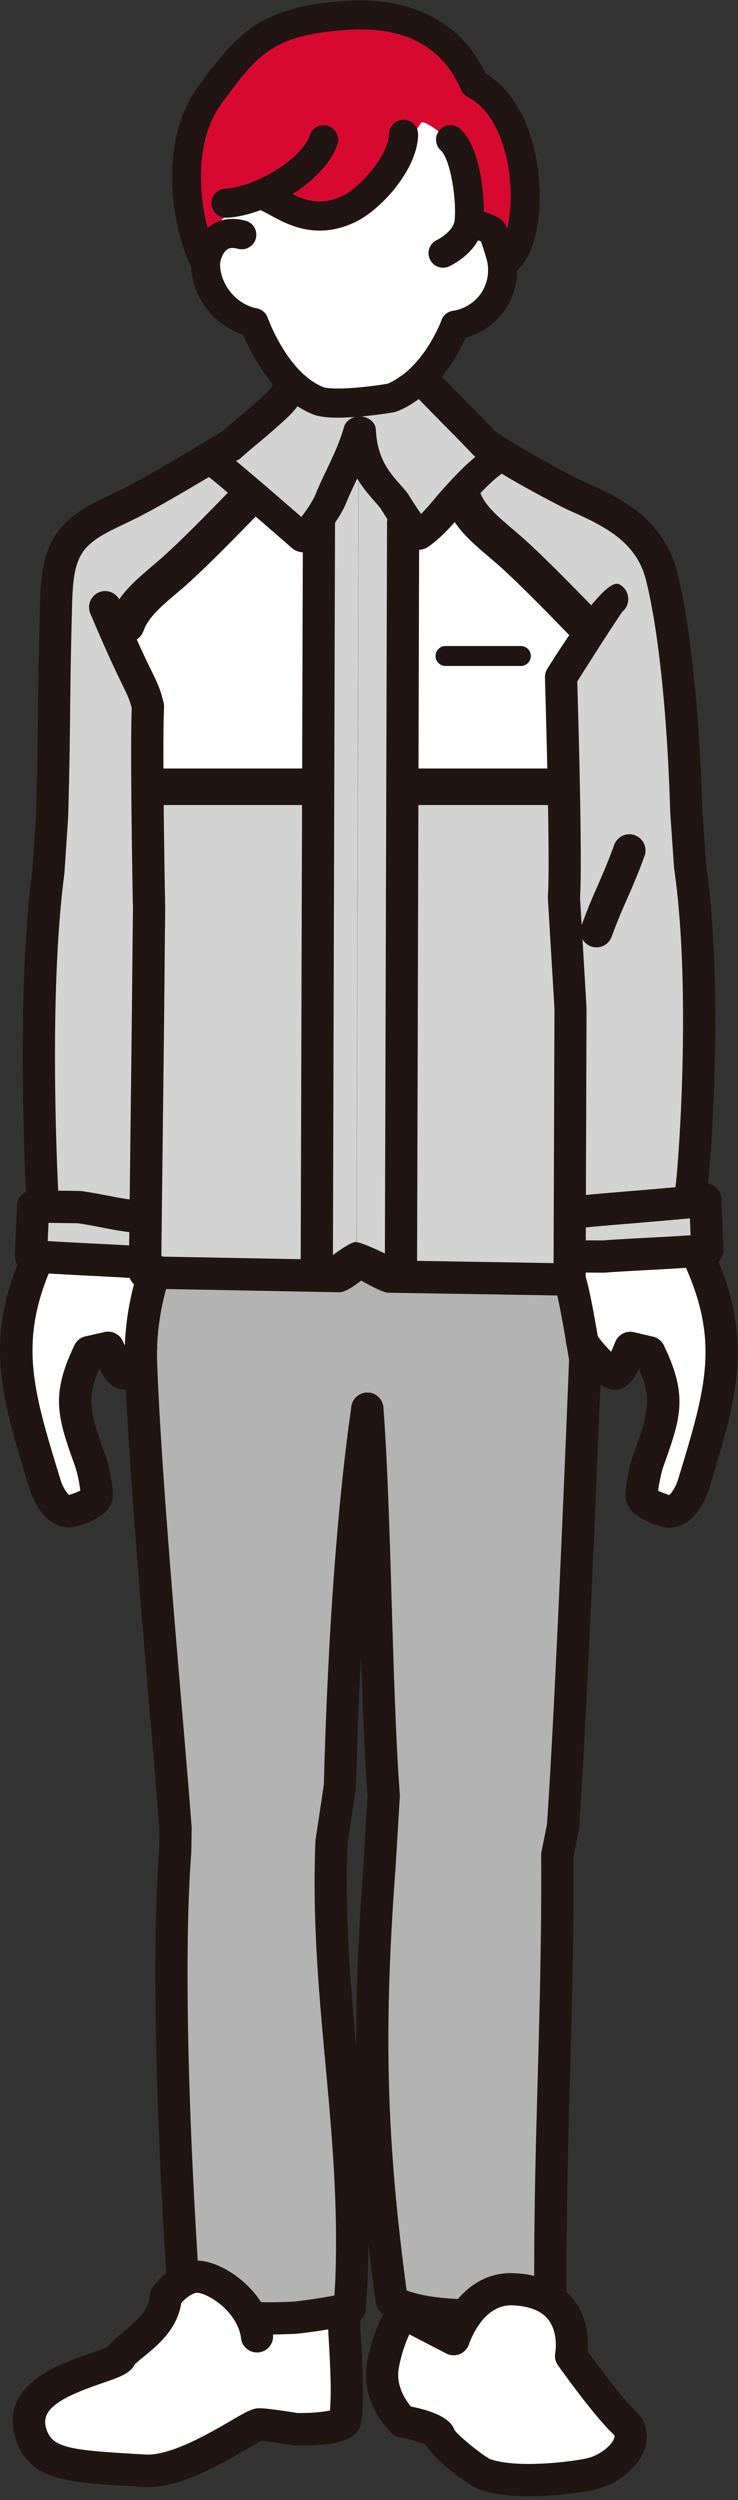 <svg viewBox="0 0 101 342" fill="none" xmlns="http://www.w3.org/2000/svg"><rect x="0" y="0" width="101" height="342" fill="#333333" stroke="none"/><g clip-path="url(#clip0_1483_5527)"><path d="M5.62 170.766l8.49.66h4.37l.55-4.97-13.41-1.11v5.42z" fill="#D3D3D4"/><path d="M96.53 164.126s.03.06 0 .06v-.06zm-18.39 158.17s1.09-5.5-3.29-7.97c-1.14-.64-2.65-1.09-4.66-1.17-3.1-.12-5.18 1.74-6.46 3.57a13.28 13.28 0 00-1.67 3.27l-6.98-3.63s-1.93 2.82-2.71 7.24c-.76 4.42 2.71 7.63 2.71 7.63s4.66.81 5.04 2.01c.39 1.21 5.09 4.84 6.2 5.23 4.64 1.6 12.7.33 14.32 0 3.86-.81 7.35-4.73 4.73-7.13-2.46-2.29-7.26-9.05-7.26-9.05h.03z" fill="#fff"/><path d="M82.04 166.286s-.05.02-.06.02l-3.99-.02-.02 6.43 17.29-1.59c.61-.03 1.14-.08 1.56-.12l-.28-6.82c-3.94.5-11.07 1.71-14.5 2.1z" fill="#D3D3D4"/><path d="M78.4 170.996c.5 1.42.81 9.56 1.26 12.3l1.23-.19c.16.92 2.26 4.76 3.16 4.78.93.02 1.82-2.63 2.23-3.52l2.6.61c2.97 6.17 2.12 8.5-.19 14.96-.37 1.07-.84 3.38-.87 4.52-.02 1.15 2.12 1.82 3.16 2.18 1.85.67 3.33-1.67 3.94-3.6 3.89-12.77 6.09-19.9.34-31.9l-16.86-.14z" fill="#fff"/><path d="M58.31 52.436c-1.2 1.29-2.6 2.43-4.22 3.11-1.01.42-2.91.45-4.86.33v.08c.05 1.14.17 2.13.36 3.04.84 4.19 2.91 6.2 4.36 8.33.08.19 2.51 4.62 3.29 5.62 3.43-2.9 5.15-7.16 8.55-10.06l1.49-1.57c-.31-.2-.62-.4-.9-.61-2.76-2.91-5.29-5.37-8.06-8.27h-.01z" fill="#D3D3D4"/><path d="M94.51 163.196c.36-1.14 2.48-27.11-.06-44.62l-.53-7.68c-.39-13.81-1.73-25.6-3.38-32.12-1.6-6.29-6.87-8.84-11.96-11.07 0 0-6.68-3.33-11.3-6.4l-1.49 1.57c-3.39 2.9-5.12 7.16-8.55 10.06-.78-1-3.21-5.43-3.29-5.62-1.45-2.13-3.52-4.14-4.36-8.33l-.48.09-.3 112.54 2.69 1.34 26.46 2.08.03-8.75 3.99.02s.03 0 .06-.02c3.43-.39 10.56-1.6 14.5-2.1v-.06c-.3-.2-2.26-.9-2.02-.93h-.01zM39.52 52.716c.11 1.49-2.26 3.29-3.33 4.28-1.68 1.53-2.99 2.48-4.67 4l-.3.09c-.2.12-.61.37-1.17.72 1.82 1.62 11.51 11.54 11.51 11.54 1.17-1.6 3.07-4.45 3.74-6.45 1.29-3.69 2.85-6.62 3.94-10.95v-.08c-2.94-.19-5.98-.73-5.98-.73-1.42-.58-2.66-1.43-3.74-2.43v.01z" fill="#D3D3D4"/><path d="M40.25 317.066c-1.9.09-3.91.14-5.84.02-1.56-3.21-4.98-5.39-7.08-5.64-.84-.09-1.62.16-2.27.54-1.43.78-2.38 2.16-2.38 2.16-.28 4.53-5.37 6.66-6.18 8.24-.86 1.68-14.46 3.02-12.32 10.34 1.37 4.64 5.73 4.64 15.6 5.23 5.81.36 14.51-6.32 15.69-6.32 1.18 0 4.94.64 4.94.64 2.58.08 6.65-.26 6.8-1.2.65-4.17-.16-11.32-.19-15.07-1.9.47-6.06 1.03-6.77 1.06z" fill="#fff"/><path d="M77.96 175.036l-24.79-.4-4.36-3.64-2.32 3.58-25.36-.47c-.39 1.09-1.71 5.23-1.84 10.31v.02c-.03.61-.02 1.23 0 1.85.62 17.8 3.81 51.27 4.73 63.88l-.05 3.32c-1.42 18.92.58 51.3 1.07 58.51.65-.39 1.43-.64 2.27-.54 2.1.25 5.53 2.43 7.08 5.64 1.93.12 3.94.08 5.84-.02.72-.03 4.87-.59 6.77-1.06.42-.09.73-.2.86-.28l.2-3.49c.25-6.24.05-12.21-.34-18.03-.95-13.98-2.97-27.28-2.37-42.24l1.15-7.63c.42-16.07 1.46-35.73 3.75-51.63 1.09 14.29 1.15 38.64 2.24 52.94l-.58 9.64c-1.07 14.43-1.32 26.16-.5 38.69.42 6.51 1.14 13.23 2.16 20.68l.87.59c2.57 1.01 5.87 1.43 9.26 1.48 1.28-1.82 3.36-3.69 6.46-3.57 2.01.08 3.52.53 4.66 1.17l.45-.16c-.11-22.11 1.07-38.07.95-60.39l.78-3.88c1.23-17.14 3.05-64.01 3.05-64.01s-.17-1.09-.44-2.6c-.45-2.74-1.2-6.83-1.7-8.25l.05-.01z" fill="#B3B3B4"/><path d="M45.29 66.896c-.67 1.99-2.57 4.84-3.74 6.45 0 0-9.68-9.92-11.51-11.54-2.8 1.68-9.47 5.71-13.03 7.43-.51.25-1.03.5-1.53.73-2.21 1.07-4.53 2.23-5.95 4.28-1.63 2.38-1.79 5.5-1.87 8.41-.39 13.81-.16 15.24-.54 29.05l-.51 7.68c-2.4 18-.69 44.56-.69 44.56.29.85 4.75 1.15 5.08 1.2 3.44.51 5 1.07 8.87 1.4h.06l-.08 6.18-.02 1.35 1.28.03 25.36.47 2.32-3.58.3-111.91.48-.09c-.19-.9-.31-1.9-.36-3.04-1.09 4.33-2.65 7.26-3.94 10.95l.02-.01z" fill="#D3D3D4"/><path d="M42.29 107.626H21.13l-1.23-13.3-4.65-7.58 18.17-17.47 10.65 6.4-1.78 31.95zm13.26 0h21.17l1.23-13.3 4.65-7.58-18.18-17.47-10.64 6.4 1.77 31.95zm-35.68 65.09h-.03c-3.3-.26-10.51-.54-14.21-.81-.12 0-.25-.02-.36-.03-5.2 11.51-2.93 18.68.89 31.15.59 1.93 2.07 4.25 3.92 3.6 1.06-.37 3.18-1.03 3.16-2.18-.02-1.15-.48-3.44-.86-4.52-2.32-6.48-3.18-8.81-.2-14.98l2.62-.59c.4.87 1.28 3.53 2.21 3.5.53-.02 1.51-1.77 2.29-3.44v-.02c.12-5.08 1.45-9.22 1.84-10.31l-1.28-.03.02-1.35-.01.01z" fill="#fff"/><path d="M38.76 50.476c-.97.34-1.54 1.29-1.46 2.26-.26.55-1.47 1.62-2 2.08-.23.2-.44.39-.6.53-.81.74-1.54 1.34-2.26 1.94-.77.64-1.54 1.28-2.41 2.07-.9.82-.97 2.21-.15 3.12.44.48 1.03.72 1.63.72a2.2 2.2 0 001.48-.57c.81-.74 1.54-1.34 2.26-1.94.77-.64 1.54-1.28 2.43-2.08.15-.14.33-.3.53-.47 1.53-1.35 3.62-3.18 3.51-5.5 0-.17-.02-.48-.14-.82a2.21 2.21 0 00-2.82-1.34zm24.87 4.25c-1.22-1.24-2.45-2.48-3.77-3.85h-.02c-.85-.87-2.23-.87-3.1-.02-.86.85-.88 2.24-.04 3.11 1.3 1.35 2.54 2.61 3.78 3.87 1.41 1.42 2.81 2.84 4.28 4.39.43.46 1.02.69 1.6.69.54 0 1.09-.2 1.52-.6.88-.84.92-2.23.09-3.12a317.21 317.21 0 00-4.34-4.46v-.01zm-7.64 13.09c-.06-.12-.13-.23-.21-.34-.31-.39-.64-.77-.99-1.16-1.21-1.38-2.46-2.81-3.04-5.26-.17-.7-.27-1.45-.31-2.28-.05-1.04-1.09-1.85-2.3-1.8-1.22.04-2.16.92-2.11 1.96.05 1.04.18 1.98.4 2.88.77 3.27 2.46 5.2 3.82 6.75.28.32.56.64.81.95.59.96 2.63 4.1 3.43 4.97.43.47 1.08.72 1.74.72.48 0 .95-.13 1.36-.4.96-.64 1.13-1.82.38-2.64-.56-.61-2.73-3.92-2.98-4.35z" fill="#201513"/><path d="M65.57 62.106c-1.89 1.38-4.49 4.23-5.82 5.81-1.25 1.48-2.43 2.88-3.94 3.97-.93.67-1.05 1.86-.26 2.65.44.44 1.06.67 1.69.67.5 0 1.01-.15 1.42-.44 1.93-1.39 3.33-3.05 4.68-4.65 1.23-1.46 3.61-4.06 5.1-5.14.93-.67 1.04-1.86.25-2.65-.79-.79-2.18-.88-3.11-.21l-.01-.01zm-15.8-5.08c-1.19-.25-2.38.36-2.68 1.36-.66 2.25-1.5 4.01-2.39 5.88-.51 1.07-1.02 2.13-1.5 3.31-.33.85-1.1 2.01-1.95 3.14-2.93-2.55-8.37-7.25-9.74-8.28l-2.93 2.81c1.39 1.06 8.06 6.83 11.39 9.74.42.36.99.57 1.58.57h.16c.65-.04 1.24-.32 1.62-.77.94-1.1 3.21-3.88 4.04-5.98.45-1.09.93-2.1 1.41-3.11.91-1.9 1.85-3.87 2.58-6.37.3-1.01-.42-2.03-1.6-2.28l.01-.02zm-29.54 125.4c-1.1-.51-2.42-.04-2.93 1.07-.09.19-.17.36-.25.52-.09-.23-.18-.43-.25-.58a2.213 2.213 0 00-2.49-1.22l-2.61.59c-.66.15-1.21.59-1.5 1.19-3.36 6.97-2.28 9.99.1 16.66.25.72.58 2.23.69 3.25-.43.22-1.11.46-1.41.56l-.1.04c-.3-.22-.87-1-1.21-2.12l-.1-.33c-3.68-12.01-5.7-18.63-.89-29.27.5-1.11 0-2.42-1.1-2.92-1.11-.5-2.42 0-2.92 1.1-5.5 12.16-3.17 19.77.69 32.38l.1.33c.26.84 1.28 3.68 3.52 4.81.61.31 1.24.46 1.87.46.46 0 .92-.08 1.38-.24l.21-.07c1.56-.54 4.46-1.55 4.42-4.22-.02-1.43-.53-3.93-1.01-5.31-2.04-5.7-2.71-7.58-.84-11.94.71 1.51 1.78 2.97 3.48 2.91 1.53-.05 2.6-1.23 4.22-4.71a2.2 2.2 0 00-1.06-2.93l-.01-.01zm43.54 132.09c-3.27-.04-6.07-.45-8.12-1.19-.96-7.12-1.62-13.5-2.01-19.5-.78-11.79-.63-23.27.5-38.41l.58-9.64v-.3c-.54-7.1-.83-16.89-1.12-26.37-.28-9.52-.58-19.37-1.13-26.57a2.213 2.213 0 00-2.37-2.03 2.194 2.194 0 00-2.03 2.37c.54 7.1.83 16.89 1.12 26.37.28 9.46.57 19.24 1.11 26.42l-.56 9.46c-1.14 15.33-1.29 26.99-.5 39 .41 6.38 1.13 13.2 2.18 20.84.09.62.43 1.17.95 1.52l.87.59c.14.09.28.17.43.23 2.61 1.03 5.99 1.58 10.04 1.63h.03a2.21 2.21 0 00.03-4.42zm18.06-131.58c-.33-2-1.16-6.84-1.79-8.63a2.204 2.204 0 10-4.16 1.46c.34.97.98 4.13 1.6 7.9.19 1.1.34 1.97.4 2.35-.14 3.49-1.86 47.15-3.03 63.58l-.75 3.74c-.03.15-.04.3-.04.45.06 11.21-.21 20.98-.47 30.43-.26 9.32-.53 18.96-.48 29.97 0 1.21.99 2.2 2.21 2.2h.01c1.22 0 2.2-1 2.2-2.22-.05-10.93.22-20.54.47-29.82.26-9.42.54-19.16.48-30.35l.73-3.66c.02-.09.03-.18.04-.28 1.22-16.98 3.04-63.61 3.05-64.08 0-.14 0-.29-.02-.43 0 0-.17-1.11-.44-2.62l-.01.01zm-32.6 133.05c0-1.22-1.06-2.23-2.22-2.19a2.21 2.21 0 00-2.19 2.23c.01 1.22.1 2.76.19 4.4.17 3.02.38 6.7.14 9.32-.94.2-2.68.38-4.53.33-.92-.15-3.95-.64-5.15-.64-.95 0-1.82.51-3.93 1.74-2.88 1.68-8.23 4.79-11.63 4.59l-1.52-.09c-9.25-.54-11.31-.91-12.09-3.56-.77-2.63 2.2-4.22 7.59-6.08 2.44-.84 3.92-1.35 4.53-2.56.15-.2.77-.71 1.23-1.08 1.86-1.51 4.61-3.73 5.16-7.36.31-.34.8-.82 1.39-1.14.33-.19.62-.28.89-.25 1.23.14 4.06 1.74 5.35 4.4.3.63.48 1.23.54 1.78.12 1.21 1.23 2.1 2.42 1.97a2.201 2.201 0 001.96-2.42c-.11-1.06-.43-2.15-.95-3.24-1.88-3.87-5.95-6.52-8.83-6.86-1.24-.13-2.49.15-3.57.8-1.85 1-3.02 2.67-3.15 2.86-.23.33-.36.71-.38 1.11-.13 2.13-1.98 3.62-3.6 4.94-.85.69-1.6 1.3-2.1 2.03-.45.23-1.51.59-2.32.87-4.37 1.5-12.5 4.3-10.39 11.5 1.74 5.88 6.83 6.18 16.06 6.72l1.52.09c.2.01.4.02.6.02 4.6 0 9.94-3.11 13.52-5.2.71-.41 1.57-.92 2-1.12.91.07 2.95.37 4.28.59.1.02.2.03.3.03 8.5.27 8.91-2.23 9.05-3.06.49-3.11.24-7.43.02-11.24-.09-1.58-.17-3.07-.19-4.19v-.04zm-34.69 5.38s0 .01-.01.02c0 0 0-.01.01-.02z" fill="#201513"/><path d="M20.01 170.526c-1.78-.14-4.69-.29-7.5-.43-2.16-.11-4.32-.22-5.98-.33l.2-4.65c.05-1.22-.89-2.25-2.11-2.3-1.18-.04-2.25.89-2.3 2.11l-.29 6.79c-.05 1.16.81 2.16 1.96 2.29.3.03.67.07 1.08.09.14.02.3.03.45.04 1.75.12 4.26.25 6.76.38 2.78.14 5.65.29 7.37.42h.18c1.14 0 2.1-.88 2.2-2.03.1-1.21-.81-2.28-2.02-2.38zm77.77-8.22c-.22-.15-.48-.28-.88-.45.72-6.71 1.94-28.23-.26-43.52l-.52-7.5c-.38-13.38-1.67-25.57-3.45-32.6-1.94-7.62-8.46-10.47-13.11-12.5-.07-.03-6.61-3.31-11.09-6.28-.28-.18-.56-.36-.81-.54a2.207 2.207 0 00-2.58 3.58c.31.22.65.45.98.66 4.68 3.11 11.26 6.4 11.64 6.58 5.27 2.3 9.4 4.47 10.7 9.59 1.71 6.74 2.94 18.57 3.32 31.73l.53 7.68c0 .05 0 .11.02.16 2.39 16.49.57 40.87.16 43.51-1.93.18-4.14.36-6.19.53-2.96.25-5.75.48-7.29.66a2.203 2.203 0 00-1.94 2.44 2.206 2.206 0 002.19 1.96c.08 0 .17 0 .25-.01 1.47-.17 4.23-.4 7.16-.64 3.91-.33 7.95-.66 10.2-.95.79-.1 1.49-.62 1.79-1.37.34-.83.12-1.84-.52-2.46-.09-.09-.19-.17-.29-.24l-.01-.02zm-3.48 6.84a2.21 2.21 0 00-1.04 2.94c5.36 11.2 3.42 17.56-.46 30.29-.37 1.18-.94 1.92-1.22 2.14l-.05-.02c-.31-.11-1.02-.35-1.46-.57.12-1 .44-2.52.72-3.32 2.35-6.6 3.43-9.61.06-16.57-.29-.6-.84-1.04-1.49-1.19l-2.6-.61c-1.02-.24-2.07.28-2.51 1.23-.08.17-.17.41-.28.67-.07.18-.19.47-.33.78-.75-.75-1.61-1.74-1.88-2.23a2.19 2.19 0 00-2.49-1.55c-1.2.2-2.01 1.34-1.8 2.55.28 1.65 4.23 6.39 6.53 6.43 1.75.08 2.74-1.4 3.45-2.9 1.87 4.36 1.2 6.24-.86 12.02-.43 1.23-.95 3.76-.99 5.21-.04 2.7 3.03 3.74 4.5 4.24l.12.04c.46.17.93.25 1.4.25.62 0 1.24-.15 1.84-.44 2.18-1.08 3.22-3.73 3.59-4.92 3.931-12.89 6.301-20.66.2-33.42a2.201 2.201 0 00-2.94-1.04l-.01-.01z" fill="#201513"/><path d="M96.53 161.876c-1.22 0-2.21.99-2.21 2.21v.2l.19 4.69c-1.58.11-3.56.22-5.54.32-2.4.13-4.8.26-6.51.39l-2.82-.02c-1.22 0-2.2.99-2.21 2.2 0 1.22.99 2.21 2.2 2.21l2.9.02h.17c1.69-.13 4.1-.26 6.5-.39 2.26-.12 4.52-.25 6.15-.37.66-.03 1.23-.09 1.69-.14a2.209 2.209 0 001.96-2.28l-.28-6.84c0-1.22-.99-2.21-2.21-2.21l.02.01zm-9.64-47.62c-1.14-.42-2.41.17-2.83 1.32-.91 2.49-1.55 3.93-2.22 5.47-.66 1.5-1.34 3.05-2.27 5.58a2.204 2.204 0 002.06 2.97c.9 0 1.74-.55 2.07-1.44.89-2.41 1.51-3.83 2.18-5.33.67-1.53 1.37-3.11 2.33-5.73.42-1.14-.17-2.41-1.32-2.83v-.01z" fill="#201513"/><path d="M84.72 79.916c-1.306-.6-4.573 3.247-9.8 11.54-.23.37-.35.8-.34 1.24 0 .25.77 25.25.4 29.88v.31l.9 15.1-.12 34.8-21.13-.35s-5.08-2.62-6.02-2.53c-.95.09-3.87 2.41-3.87 2.41l-22.66-.42.38-32.46s.12-13.32.15-14.93c0-.22-.43-22.19-.16-27.76 0-.21-.01-.42-.06-.63-.45-1.87-.84-2.66-1.68-4.39-.76-1.55-2.03-4.16-4.28-9.52a2.213 2.213 0 00-2.89-1.18 2.213 2.213 0 00-1.18 2.89c2.3 5.48 3.61 8.15 4.38 9.75.73 1.49.98 2.01 1.29 3.2-.25 6.17.15 26.84.17 27.65-.03 1.53-.16 14.89-.16 14.89l-.41 34.64c-.02 1.21.95 2.2 2.15 2.23l26.65.5h.04c1.02 0 2.96-1.6 2.96-1.6s2.82 1.64 3.69 1.66l24.79.4h.04a2.205 2.205 0 002.2-2.2l.12-37.18-.89-15.09c.34-4.81-.25-25.44-.38-29.54 2.58-4.09 5.38-8.43 6.2-9.58.31-.26.56-.62.68-1.03.33-1.06-.18-2.24-1.18-2.71l.02.01z" fill="#201513"/><path d="M26.18 253.506l.05-3.32v-.19c-.27-3.67-.73-9.11-1.26-15.41-1.28-15.12-3.03-35.82-3.47-48.42-.01-.55-.03-1.09 0-1.7.12-4.94 1.44-8.88 1.72-9.66l.09-.27c.39-1.15-.22-2.41-1.38-2.8-1.16-.39-2.41.22-2.8 1.38l-.09.25c-.3.85-1.83 5.38-1.96 10.95-.03.64-.02 1.31 0 2.05.44 12.68 2.2 33.44 3.48 48.6.53 6.23.98 11.61 1.25 15.27l-.04 3.09c-1.51 20.21.8 54.93 1.07 58.83a2.206 2.206 0 002.2 2.05h.15a2.205 2.205 0 002.05-2.35c-.27-3.86-2.57-38.29-1.07-58.33l.01-.02zm24.41-62.98c-1.2-.17-2.32.66-2.5 1.87-2.43 16.9-3.39 37.44-3.77 51.75l-1.13 7.49c-.01.08-.02.16-.02.24-.44 10.77.48 20.78 1.37 30.47.36 3.92.73 7.97 1 12 .45 6.7.56 12.36.34 17.75l-.11 1.91c-1.93.39-5.09.81-5.63.84-1.43.07-3.56.15-5.59.02-1.27-.08-2.27.84-2.34 2.06-.08 1.22.84 2.27 2.06 2.34.91.06 1.82.08 2.69.08 1.29 0 2.48-.05 3.39-.09.88-.04 5.16-.62 7.15-1.11 1.01-.22 1.42-.48 1.55-.57.6-.38.99-1.03 1.03-1.74l.21-3.53c.22-5.6.11-11.4-.35-18.27-.28-4.08-.65-8.16-1.01-12.11-.87-9.51-1.77-19.34-1.36-29.77l1.13-7.51c.01-.09.02-.18.02-.27.37-14.19 1.32-34.63 3.73-51.37.17-1.21-.66-2.33-1.87-2.5l.01.02zM30.06 59.206l-1.76 1.07c-2.92 1.76-9 5.41-12.24 6.96-.5.25-1.01.49-1.53.73-2.24 1.09-5.03 2.44-6.8 5.02-1.92 2.8-2.16 6.14-2.26 9.59-.19 6.92-.23 10.81-.27 14.57-.04 3.74-.08 7.6-.27 14.4l-.5 7.53c-2.4 18-.83 44.95-.76 46.09a2.21 2.21 0 002.2 2.08H6a2.197 2.197 0 002.07-2.33c-.02-.27-1.61-27.67.74-45.39l.52-7.76c.19-6.92.23-10.81.27-14.57.04-3.74.08-7.6.27-14.49.08-2.88.24-5.41 1.48-7.21 1.11-1.61 3.14-2.6 5.06-3.53.51-.24 1.03-.49 1.55-.74 3.42-1.64 9.39-5.23 12.6-7.15l1.8-1.1c1.04-.64 1.36-2 .72-3.04-.64-1.04-2-1.36-3.04-.72l.02-.01z" fill="#201513"/><path d="M20.05 164.336c-2.29-.19-3.69-.47-5.31-.78-1.01-.2-2.07-.4-3.42-.6-.25-.04-.56-.05-3.5-.08-1.34-.02-2.68-.03-3.05-.05-1.1-.12-2.17.63-2.4 1.76-.24 1.2.53 2.36 1.73 2.6.28.06.32.06 3.66.11 1.37.02 2.74.03 2.92.04 1.26.19 2.25.38 3.21.57 1.68.33 3.27.64 5.8.85h.2c1.22 0 2.2-.99 2.2-2.21s-.91-2.12-2.05-2.2l.01-.01zm23.61-95.06c-1.22 0-2.2.98-2.21 2.2l-.3 101.5c0 1.22.98 2.21 2.2 2.21 1.22 0 2.2-.98 2.21-2.2l.29-101.5c0-1.22-.98-2.21-2.2-2.21h.01zm11.52 0c-1.22 0-2.2.98-2.21 2.2l-.3 101.5c0 1.22.98 2.21 2.2 2.21 1.22 0 2.2-.98 2.21-2.2l.29-101.5c0-1.22-.98-2.21-2.2-2.21h.01zm25.25 252.43c.16-2.08-.04-6.78-4.49-9.3-1.56-.88-3.46-1.36-5.65-1.45-3.25-.14-6.2 1.42-8.36 4.5-.36.52-.67 1.02-.92 1.5l-4.89-2.54c-.99-.52-2.21-.21-2.84.71-.09.13-2.21 3.27-3.06 8.11-.96 5.54 3.21 9.46 3.39 9.63.31.29.7.48 1.12.55 1.39.24 2.97.7 3.55 1.02 1.27 2.26 6.14 5.71 7.35 6.13 1.99.69 4.43.91 6.78.91 4.49 0 8.65-.82 8.72-.84 3.42-.72 6.45-3.24 7.21-6 .5-1.83-.02-3.62-1.42-4.91-1.68-1.56-4.88-5.83-6.47-8.02h-.02zm3.64 11.76c-.28 1.02-1.99 2.45-3.84 2.84-2.76.56-9.61 1.31-13.11.1-.94-.42-4.29-3.09-4.92-3.99-.26-.72-1.06-2.24-5.97-3.22-.7-.84-2.07-2.83-1.66-5.21.34-1.95.94-3.55 1.45-4.66l5.05 2.62c.58.3 1.26.33 1.86.08.6-.25 1.06-.75 1.26-1.37 0-.01.43-1.33 1.37-2.67 1.27-1.81 2.84-2.69 4.57-2.63 1.48.06 2.71.36 3.65.88 2.9 1.64 2.23 5.47 2.21 5.62-.12.6.02 1.21.37 1.71.2.28 4.96 6.97 7.56 9.4.22.2.22.29.16.5h-.01z" fill="#201513"/><path d="M33.94 68.156c-2.28 2.34-7.69 7.95-10.7 10.51-.43.37-.87.74-1.29 1.1-1.86 1.6-3.81 3.31-4.65 5.66m62.68 0c-2.28-2.34-7.69-7.95-10.7-10.51-.43-.37-.87-.74-1.29-1.1-1.86-1.6-3.81-3.31-4.65-5.66m-42.21 39.47h21.16m14.41 0h18.85" stroke="#201513" stroke-width="5" stroke-linecap="round" stroke-linejoin="round"/><path d="M60.97 89.736h10.31" stroke="#201513" stroke-width="2.73" stroke-linecap="round" stroke-linejoin="round"/><path d="M64.92 11.496c-3.26-7.59-10.14-9.86-17.36-9.4-11.21.73-13.75 3.98-18.8 10.86-5.18 7.03-3.15 18.4-.62 23.09-.03 3.78 2.91 7.37 6.63 8.07 0 0 1.58 4.54 4.74 7.86.39.41.8.8 1.25 1.15.81.67 1.72 1.25 2.7 1.65.94.38 2.72.41 4.53.29 2.76-.17 5.59-.66 5.59-.66a9.62 9.62 0 002.31-1.28c.01.01.01 0 .01 0 .41-.28.8-.59 1.16-.91 3.55-3.14 5.2-7.75 5.2-7.75 2.03-.29 3.94-1.46 5.13-3.14a7.679 7.679 0 001.23-5.87l.99-.1c3.77-3.97 3.25-19.9-4.69-23.88v.02z" fill="#fff"/><path d="M63.23 10.316c-.36-1.27.18-1.6-2.66-3.07-2.84-1.48-2.3-3.16-4.61-4.17-2.32-1-11.34-.7-17.11.63s-8.3 6.84-12.19 13.29c-3.89 6.44 1.47 15.13 1.47 15.13l3.82-3.53s3.75-2.02 5.47-.81c1.72 1.21 7.34 1.69 8.54 2.52 1.2.83 7.01-6.48 7.82-7.69.81-1.22 3.48-5.25 3.84-5.79.36-.54 2.95 1.56 2.95 1.56s1.93 1.88 1.83 5.06c-.1 3.18.82 7.95.82 7.95s4.88-2.8 5.53 7.68c.03.51.85-3.68 2.66-4.41s.05-12.37 0-15.6c-.05-3.23-7.83-7.47-8.19-8.73l.01-.02z" fill="#D80931"/><path d="M66.46 10.076c-3.31-7-10.06-10.53-19.03-9.96-11.76.76-14.88 4.33-20.27 11.66-5.87 7.96-3.39 20.35-.77 25.21a1.99 1.99 0 001.75 1.04c.32 0 .64-.08.94-.24a1.99 1.99 0 00.8-2.69c-2.14-3.96-4.28-14.52.47-20.97 4.88-6.63 6.89-9.38 17.33-10.05 7.65-.5 12.86 2.27 15.41 8.2.18.43.52.78.93.99 2.69 1.35 4.7 4.78 5.51 9.42.9 5.15 0 9.89-1.36 11.32-.76.8-.72 2.05.07 2.81.8.76 2.05.72 2.81-.07 2.89-3.04 3.26-9.77 2.39-14.74-.58-3.32-2.25-9.14-6.99-11.93h.01z" fill="#201513"/><path d="M54.7 51.546c-.53.39-1.09.71-1.67.95-.67.11-2.97.47-5.18.6-2.76.17-3.57-.12-3.64-.15-.76-.31-1.5-.77-2.24-1.38-.31-.24-.63-.54-1.03-.95-2.81-2.96-4.29-7.11-4.3-7.15-.24-.67-.81-1.16-1.51-1.29-2.78-.53-5.03-3.26-5.01-6.11.01-.36.31-1.45.93-1.91.14-.11.53-.39 1.52-.12 1.05.28 2.15-.34 2.44-1.4.29-1.06-.34-2.15-1.4-2.44-2.4-.65-4.04.08-4.99.81-2.03 1.55-2.47 4.17-2.47 5.03-.03 4.37 3.03 8.44 7.14 9.76.69 1.64 2.27 4.92 4.78 7.57.54.56.99.97 1.41 1.3 1.01.83 2.09 1.49 3.23 1.97.56.23 1.51.5 3.54.5.54 0 1.15-.02 1.84-.06 2.84-.17 5.69-.66 5.81-.68.13-.02.25-.06.37-.1.98-.37 1.91-.89 2.78-1.53.88-.65 1.07-1.9.42-2.78-.65-.88-1.9-1.07-2.78-.42l.01-.02z" fill="#201513"/><path d="M69.18 30.816c-.45-.99-1.44-1.34-3.41-2.03-.26-.09-.49-.17-.63-.23-.75-.41-1.71-.29-2.34.34a1.98 1.98 0 000 2.81c.36.37.67.47 1.67.82.34.12.93.33 1.34.49.39 1.03.79 2.44.88 2.85.3 1.48-.04 3.1-.91 4.33a5.738 5.738 0 01-3.79 2.32c-.73.11-1.34.6-1.58 1.3-.01.04-1.52 4.16-4.65 6.93-.31.27-.63.53-.97.76-.9.62-1.13 1.86-.51 2.76.38.56 1 .86 1.64.86.39 0 .78-.11 1.13-.35.47-.33.93-.68 1.35-1.06 2.85-2.52 4.57-5.84 5.32-7.51 2.12-.59 4.05-1.93 5.32-3.72a9.676 9.676 0 001.55-7.43c-.14-.66-.78-2.89-1.38-4.25l-.03.01zm-24.24-13.6a1.99 1.99 0 00-2.52 1.25c-1.15 3.43-7.71 7.16-11.59 7.34-1.1.05-1.94.98-1.89 2.08.05 1.06.93 1.9 1.98 1.9h.09c5.4-.25 13.46-4.93 15.17-10.04.35-1.04-.21-2.17-1.25-2.51l.01-.02z" fill="#201513"/><path d="M60.19 17.756c-.74.81-.68 2.07.13 2.81 1.28 1.17 2.18 6.55 1.9 9.56-.13 1.35-1.87 2.45-2.46 2.72a1.988 1.988 0 001.64 3.62c.45-.2 4.41-2.1 4.77-5.97.22-2.35-.13-10.08-3.17-12.86-.81-.74-2.06-.68-2.81.13v-.01zm-4.95-1.36h-.02c-1.09 0-1.97.88-1.99 1.96-.03 2.82-3.89 7.21-6.2 8.36-3.52 1.76-5.98.41-8.15-.78-.5-.27-.95-.52-1.35-.7-1-.45-2.17 0-2.63 1-.45 1 0 2.18 1 2.63.32.14.68.34 1.08.56 1.58.87 3.87 2.12 6.77 2.12 1.52 0 3.22-.34 5.07-1.27 3.39-1.69 8.35-7.16 8.4-11.87.01-1.1-.87-2-1.96-2.01h-.02z" fill="#201513"/></g><defs><clipPath id="clip0_1483_5527"><path fill="#fff" transform="translate(0 .056)" d="M0 0h100.97v341.42H0z"/></clipPath></defs></svg>